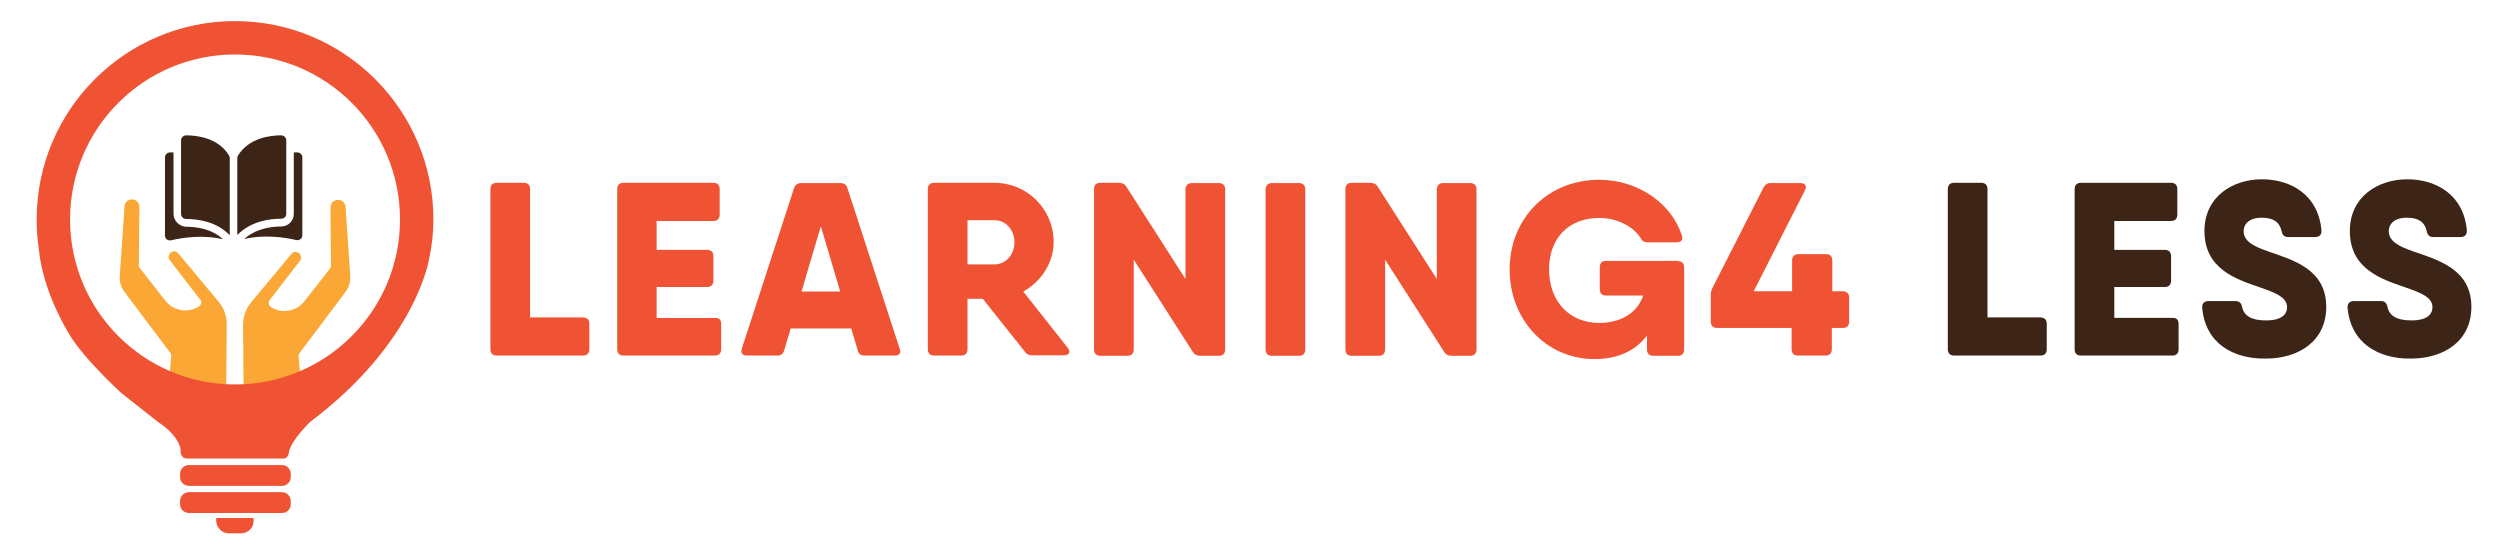 <?xml version="1.0" encoding="utf-8"?>
<!-- Generator: Adobe Illustrator 19.0.0, SVG Export Plug-In . SVG Version: 6.00 Build 0)  -->
<svg version="1.1" id="Layer_1" xmlns="http://www.w3.org/2000/svg" xmlns:xlink="http://www.w3.org/1999/xlink" x="0px" y="0px"
	 viewBox="0 0 995.6 219" style="enable-background:new 0 0 995.6 219;" xml:space="preserve">
<style type="text/css">
	.st0{fill:#F05333;}
	.st1{fill:#FAA735;}
	.st2{fill:#3C2517;}
	.st3{fill:#EF5333;}
</style>
<g id="XMLID_7_">
	<path id="XMLID_25_" class="st0" d="M112.3,193.5H75.2c-1.9,0-3.5-1.6-3.5-3.5v-1.3c0-1.9,1.6-3.5,3.5-3.5h37.1
		c1.9,0,3.5,1.6,3.5,3.5v1.3C115.8,192,114.2,193.5,112.3,193.5z"/>
	<path id="XMLID_24_" class="st0" d="M112.3,204.3H75.2c-1.9,0-3.5-1.6-3.5-3.5v-1.3c0-1.9,1.6-3.5,3.5-3.5h37.1
		c1.9,0,3.5,1.6,3.5,3.5v1.3C115.8,202.8,114.2,204.3,112.3,204.3z"/>
	<path id="XMLID_23_" class="st0" d="M95.9,212.4h-4.7c-2.8,0-5.1-2.3-5.1-5.1v-1h14.9v1C101.1,210.1,98.8,212.4,95.9,212.4z"/>
	<g id="XMLID_20_">
		<path id="XMLID_22_" class="st1" d="M137.5,116.4l-18.2,24.2c-0.3,0.4-0.4,0.8-0.4,1.3l1,11.3l-22.9,0l-0.2-23.8
			c0-3.3,1.1-6.4,3.2-9l16.1-19.3c0.4-0.5,0.9-0.7,1.5-0.8c0.6,0,1.2,0.2,1.6,0.6c0.8,0.8,0.9,2.1,0.3,2.9l-12.1,15.7
			c-0.3,0.4-0.4,0.9-0.4,1.4c0.1,0.5,0.4,1,0.8,1.3c4.3,2.9,10.2,1.9,13.4-2.2l10.2-13c0.3-0.3,0.4-0.7,0.4-1.2l-0.2-23.2
			c0-1.6,1.2-2.9,2.8-3c0.8-0.1,1.6,0.2,2.2,0.7c0.6,0.5,1,1.2,1,2l1.9,27.7C139.6,112.2,139,114.5,137.5,116.4z"/>
		<path id="XMLID_21_" class="st1" d="M90.1,153.1l-22.9,0l1-11.3c0-0.5-0.1-0.9-0.4-1.3l-18.2-24.2c-1.4-1.9-2.1-4.2-1.9-6.5
			l1.9-27.7c0.1-0.8,0.4-1.5,1-2c0.5-0.5,1.2-0.7,1.9-0.7c0.1,0,0.1,0,0.2,0c1.6,0.1,2.8,1.4,2.8,3l-0.2,23.2c0,0.4,0.1,0.8,0.4,1.2
			l10.2,13c3.2,4.1,9.1,5,13.4,2.2c0.4-0.3,0.7-0.7,0.8-1.3c0.1-0.5,0-1-0.4-1.4l-12.1-15.7c-0.7-0.9-0.6-2.2,0.3-2.9
			c0.4-0.4,1-0.6,1.6-0.6c0.6,0,1.1,0.3,1.5,0.8l16.1,19.3c2.1,2.5,3.2,5.7,3.2,9L90.1,153.1z"/>
	</g>
	<g id="XMLID_12_">
		<g id="XMLID_13_">
			<g id="XMLID_15_">
				<path id="XMLID_19_" class="st2" d="M74.1,53.9L74.1,53.9c-0.5,0-1,0.2-1.4,0.6c-0.4,0.4-0.6,0.9-0.6,1.4v29.3c0,1.1,0.9,2,2,2
					c4.6,0,12.2,1,17.4,6.5V62.9c0-0.4-0.1-0.7-0.3-1C87,55,78.7,53.9,74.1,53.9z"/>
				<path id="XMLID_18_" class="st2" d="M114,85.2V55.9c0-0.5-0.2-1-0.6-1.4c-0.4-0.4-0.9-0.6-1.4-0.6c0,0,0,0,0,0
					c-4.6,0-12.9,1.1-17.2,8c-0.2,0.3-0.3,0.6-0.3,1v30.7c5.3-5.5,12.9-6.5,17.4-6.5C113.1,87.1,114,86.3,114,85.2z"/>
				<path id="XMLID_17_" class="st2" d="M118.4,60.7H117v24.5c0,2.7-2.2,5-5,5c-3.9,0-10.2,0.8-14.7,5c7.8-1.9,16-0.7,20.7,0.4
					c0.6,0.1,1.2,0,1.7-0.4c0.5-0.4,0.7-0.9,0.7-1.5V62.6C120.4,61.6,119.5,60.7,118.4,60.7z"/>
				<path id="XMLID_16_" class="st2" d="M69.1,85.2V60.7h-1.4c-1.1,0-2,0.9-2,2v31.1c0,0.6,0.3,1.2,0.7,1.5c0.5,0.4,1.1,0.5,1.7,0.4
					c4.7-1.1,12.9-2.3,20.7-0.4c-4.5-4.3-10.9-5-14.7-5C71.4,90.2,69.1,87.9,69.1,85.2z"/>
			</g>
		</g>
	</g>
	<path id="XMLID_8_" class="st3" d="M172.6,87.4c0-43.6-35.4-79-79-79s-79,35.4-79,79c0,4.1,0.3,8.2,0.9,12.1h0
		c1.7,17.2,11.9,33.3,11.9,33.3c5.7,9.9,21,23.8,21,23.8L63,168.1c8.3,5.4,8.9,10.7,8.9,10.7c-0.3,4.3,2.9,3.8,2.9,3.8h37.5
		c2.7,0.4,2.8-2.7,2.8-2.7c0.7-4.3,8.3-11.8,8.3-11.8c42.4-31.8,47.5-65,47.5-65l0,0C172,98,172.6,92.8,172.6,87.4z M93.6,153.1
		c-36.3,0-65.7-29.4-65.7-65.7s29.4-65.7,65.7-65.7s65.7,29.4,65.7,65.7S129.9,153.1,93.6,153.1z"/>
</g>
<g id="XMLID_2_">
	<g id="XMLID_4_">
		<path id="XMLID_95_" class="st3" d="M234.7,128.9v10.2c0,1.6-0.9,2.5-2.5,2.5h-29h-5.4c-1.6,0-2.5-0.9-2.5-2.5V75.3
			c0-1.6,0.9-2.5,2.5-2.5h10.8c1.6,0,2.5,0.9,2.5,2.5v51.1h21.1C233.8,126.5,234.7,127.3,234.7,128.9z"/>
		<path id="XMLID_97_" class="st3" d="M287.2,128.9v10.2c0,1.6-0.9,2.5-2.5,2.5h-33.9h-2.5c-1.6,0-2.5-0.9-2.5-2.5V75.3
			c0-1.6,0.9-2.5,2.5-2.5h13.2h22.6c1.6,0,2.5,0.9,2.5,2.5v10.2c0,1.6-0.9,2.5-2.5,2.5h-22.6v11.5h20.1c1.6,0,2.5,0.9,2.5,2.5v9.8
			c0,1.6-0.9,2.5-2.5,2.5h-20.1v12.3h23.1C286.3,126.5,287.2,127.3,287.2,128.9z"/>
		<path id="XMLID_99_" class="st3" d="M356.4,141.6h-12.1c-1.4,0-2.4-0.6-2.7-2.1l-2.6-8.7h-24.1l-2.6,8.7c-0.4,1.5-1.4,2.1-2.7,2.1
			h-12.1c-1.8,0-2.6-1-2.1-2.7l20.8-63.9c0.4-1.4,1.5-2.1,2.8-2.1h15.7c1.4,0,2.5,0.7,2.8,2.1l20.8,63.9
			C359,140.6,358.1,141.6,356.4,141.6z M334.6,116.1l-7.7-26l-7.7,26H334.6z"/>
		<path id="XMLID_102_" class="st3" d="M425.2,138.5c1.3,1.6,0.6,3-1.5,3h-12.6c-1.3,0-2.3-0.4-3-1.5L391.4,119h-6.1v20.1
			c0,1.6-0.9,2.5-2.5,2.5h-10.8c-1.6,0-2.5-0.9-2.5-2.5V75.3c0-1.6,0.9-2.5,2.5-2.5h13.2h10.8c13.1,0,23.6,10.5,23.6,23.6
			c0,8.2-4.9,15.7-12.1,19.7L425.2,138.5L425.2,138.5z M385.3,105.3h10.8c4.3,0,7.9-3.8,7.9-8.8s-3.5-8.8-7.9-8.8h-10.8V105.3z"/>
		<path id="XMLID_105_" class="st3" d="M474.6,72.9h10.8c1.6,0,2.5,0.9,2.5,2.5v63.8c0,1.6-0.9,2.5-2.5,2.5h-7.4
			c-1.3,0-2.4-0.5-3-1.6l-23.5-36.7v35.8c0,1.6-0.9,2.5-2.5,2.5h-10.8c-1.6,0-2.5-0.9-2.5-2.5V75.3c0-1.6,0.9-2.5,2.5-2.5h7.4
			c1.3,0,2.4,0.5,3,1.6l23.5,36.7V75.3C472.2,73.8,473.1,72.9,474.6,72.9z"/>
		<path id="XMLID_107_" class="st3" d="M506.5,72.9h10.8c1.6,0,2.5,0.9,2.5,2.5v63.8c0,1.6-0.9,2.5-2.5,2.5h-10.8
			c-1.6,0-2.5-0.9-2.5-2.5V75.3C504.1,73.8,505,72.9,506.5,72.9z"/>
		<path id="XMLID_109_" class="st3" d="M574.7,72.9h10.8c1.6,0,2.5,0.9,2.5,2.5v63.8c0,1.6-0.9,2.5-2.5,2.5h-7.4
			c-1.3,0-2.4-0.5-3-1.6l-23.5-36.7v35.8c0,1.6-0.9,2.5-2.5,2.5h-10.8c-1.6,0-2.5-0.9-2.5-2.5V75.3c0-1.6,0.9-2.5,2.5-2.5h7.4
			c1.3,0,2.4,0.5,3,1.6l23.5,36.7V75.3C572.3,73.8,573.2,72.9,574.7,72.9z"/>
		<path id="XMLID_111_" class="st3" d="M668.2,104c1.6,0,2.5,0.9,2.5,2.5v11.3v21.4c0,1.6-0.9,2.5-2.5,2.5h-9.8
			c-1.6,0-2.5-0.9-2.5-2.5v-5.6c-4.6,6.2-11.8,9.4-20.9,9.4c-19.1,0-33.8-15.5-33.8-35.7s15-35.7,35.7-35.7
			c15.6,0,28.9,9.6,32.9,22.2c0.6,1.7-0.3,2.7-2.1,2.7h-11.6c-1.4,0-2.2-0.6-2.8-1.8c-2.8-4.4-9.1-7.9-16.4-7.9
			c-12.2,0-20,8.1-20,20.4c0,13.2,8.4,21.4,20,21.4c7.4,0,14.8-3.1,17.5-10.9h-14.8c-1.6,0-2.5-0.9-2.5-2.5v-8.8
			c0-1.6,0.9-2.5,2.5-2.5H668.2L668.2,104z"/>
		<path id="XMLID_113_" class="st3" d="M736.4,118.5v9.6c0,1.6-0.9,2.5-2.5,2.5h-4.4v8.5c0,1.6-0.9,2.5-2.5,2.5h-11
			c-1.6,0-2.5-0.9-2.5-2.5v-8.5h-29.7c-1.6,0-2.5-0.9-2.5-2.5v-10.5c0-1.1,0.2-2,0.7-3l20.3-39.9c0.6-1.2,1.5-1.8,2.8-1.8H717
			c1.9,0,2.7,1.2,1.8,2.9l-20.4,40.2h15.3v-12.3c0-1.6,0.9-2.5,2.5-2.5h11c1.6,0,2.5,0.9,2.5,2.5v12.3h4.4
			C735.5,116.1,736.4,116.9,736.4,118.5z"/>
	</g>
	<g id="XMLID_3_">
		<path id="XMLID_74_" class="st2" d="M815.1,128.9v10.2c0,1.6-0.9,2.5-2.5,2.5h-29h-5.4c-1.6,0-2.5-0.9-2.5-2.5V75.3
			c0-1.6,0.9-2.5,2.5-2.5H789c1.6,0,2.5,0.9,2.5,2.5v51.1h21.1C814.2,126.5,815.1,127.3,815.1,128.9z"/>
		<path id="XMLID_89_" class="st2" d="M867.6,128.9v10.2c0,1.6-0.9,2.5-2.5,2.5h-33.9h-2.5c-1.6,0-2.5-0.9-2.5-2.5V75.3
			c0-1.6,0.9-2.5,2.5-2.5H842h22.6c1.6,0,2.5,0.9,2.5,2.5v10.2c0,1.6-0.9,2.5-2.5,2.5H842v11.5h20.1c1.6,0,2.5,0.9,2.5,2.5v9.8
			c0,1.6-0.9,2.5-2.5,2.5H842v12.3h23.1C866.7,126.5,867.6,127.3,867.6,128.9z"/>
		<path id="XMLID_91_" class="st2" d="M877,122.5c-0.1-1.7,0.9-2.6,2.5-2.6h10.8c1.5,0,2.3,0.8,2.6,2.4c0.8,3.5,3.7,5.3,9.5,5.3
			c6.4,0,8.4-2.5,8.4-5.3c0-4-4.9-5.8-10.9-7.9c-9.7-3.3-22-7.4-22-22.4c0-13.7,11.2-20.6,22.9-20.6c11.5,0,22.5,6.2,23.7,20.4
			c0.1,1.7-0.9,2.6-2.5,2.6h-10.8c-1.5,0-2.3-0.8-2.6-2.4c-0.8-3.6-3.3-5.3-7.9-5.3c-4.9,0-7.2,2.5-7.2,5.3c0,4.1,4,6.1,9.7,8.1
			c9.8,3.4,23.2,7,23.2,22.1c0,13.7-11,20.6-24.1,20.6C889.4,143,878.2,136.8,877,122.5z"/>
		<path id="XMLID_93_" class="st2" d="M934.9,122.5c-0.1-1.7,0.9-2.6,2.5-2.6h10.8c1.5,0,2.3,0.8,2.6,2.4c0.8,3.5,3.7,5.3,9.5,5.3
			c6.4,0,8.4-2.5,8.4-5.3c0-4-4.9-5.8-10.9-7.9c-9.7-3.3-22-7.4-22-22.4c0-13.7,11.2-20.6,22.9-20.6c11.5,0,22.5,6.2,23.7,20.4
			c0.1,1.7-0.9,2.6-2.5,2.6H969c-1.5,0-2.3-0.8-2.6-2.4c-0.8-3.6-3.3-5.3-7.9-5.3c-4.9,0-7.2,2.5-7.2,5.3c0,4.1,4,6.1,9.7,8.1
			c9.8,3.4,23.2,7,23.2,22.1c0,13.7-11,20.6-24.1,20.6C947.4,143,936.1,136.8,934.9,122.5z"/>
	</g>
</g>
</svg>
